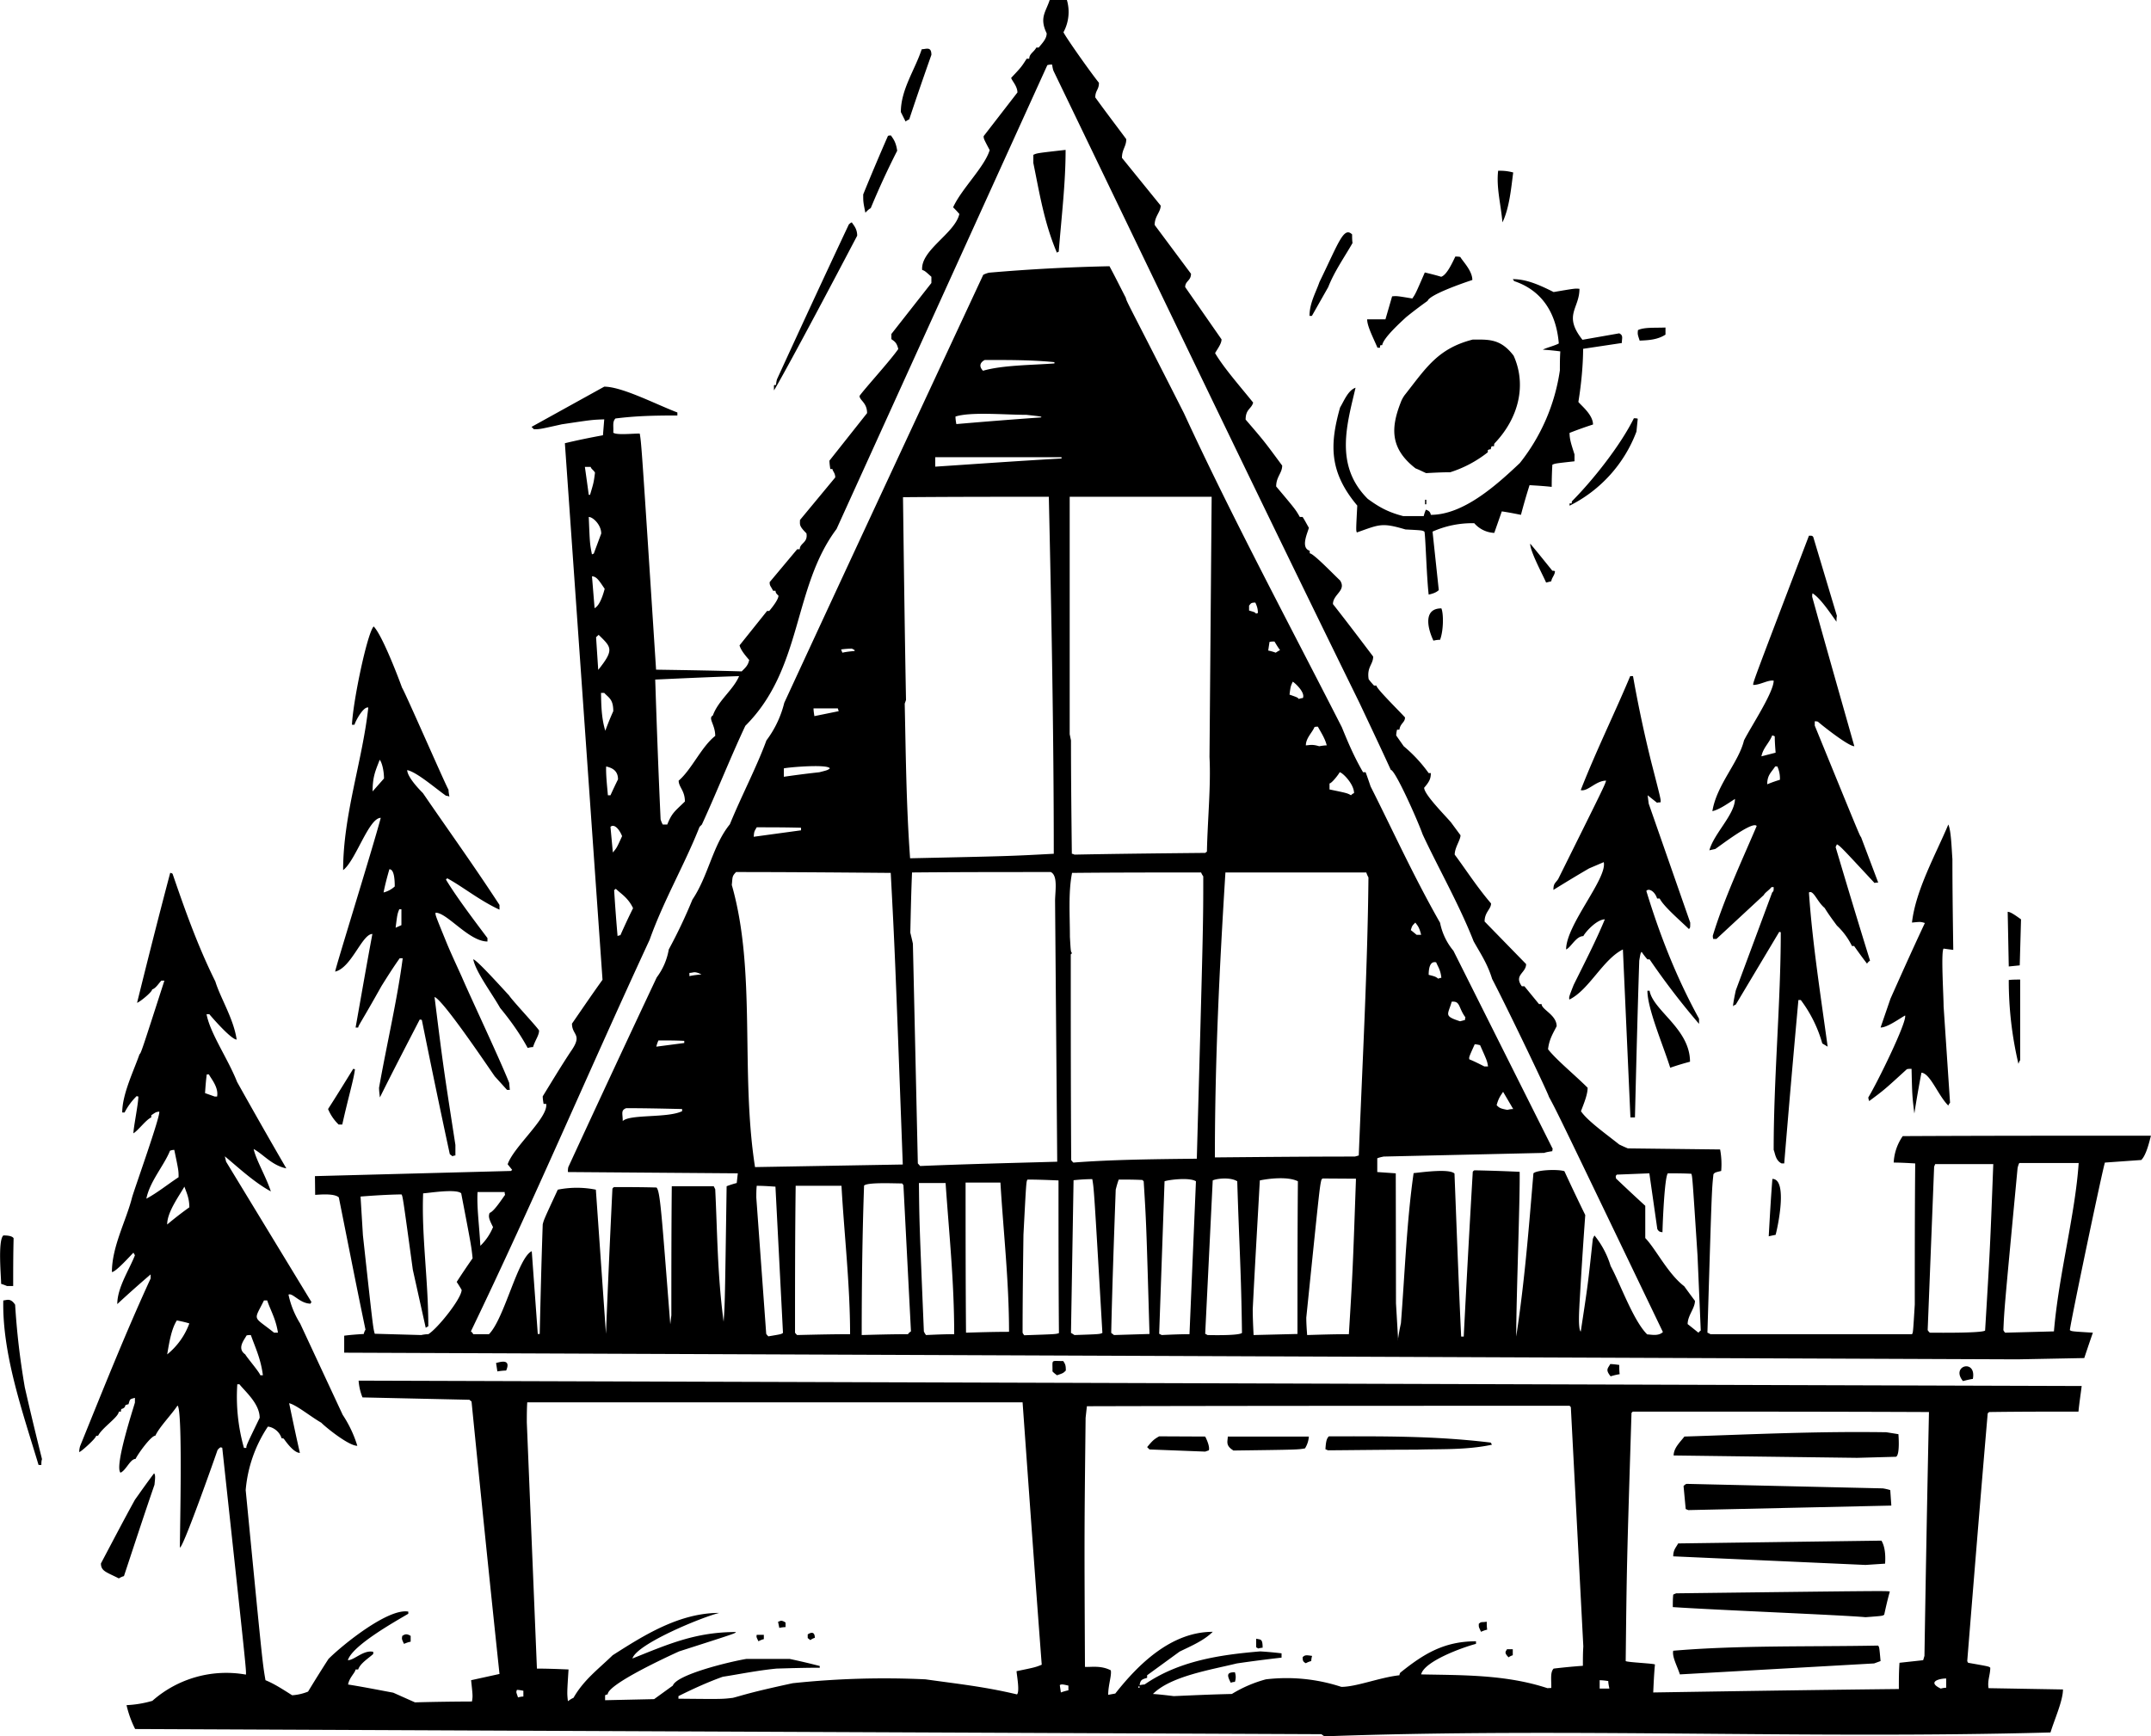 <svg xmlns="http://www.w3.org/2000/svg" width="960" height="775.061" shape-rendering="geometricPrecision" text-rendering="geometricPrecision" image-rendering="optimizeQuality" fill-rule="evenodd" clip-rule="evenodd" viewBox="0 0 10 8.074"><path d="M6.157 8.074l-.014-.01L.628 8.04a.492.492 0 0 1-.04-.111.513.513 0 0 0 .12-.02.519.519 0 0 1 .435-.122c.002-.02.002-.02-.11-1.055l-.008-.002a.045.045 0 0 0-.014.013c-.008.024-.161.459-.175.453 0-.078.014-.645-.011-.66-.031.046-.084.099-.103.14-.02 0-.08.083-.092.108-.025 0-.044.053-.07.064-.029-.029.059-.297.067-.326V6.5c-.026.007-.022.005-.03.03a.037.037 0 0 0-.015.005c0 .01-.01.015-.018.017-.002.004-.002.008-.002.012h-.01c0 .025-.079.076-.096.112-.004 0-.008 0-.01.002 0 .01-.07.074-.078.074 0-.01.002-.02.004-.027.107-.264.212-.528.328-.78v-.019a5.25 5.25 0 0 0-.155.138c0-.077.056-.16.082-.227L.62 5.825c-.016.016-.082.09-.1.09 0-.119.067-.24.094-.348.013-.045.134-.383.126-.398-.015.002-.015.002-.037.017v.01c-.025.011-.058.058-.083.074 0-.026.023-.138.023-.171l-.008-.002a.296.296 0 0 0-.056.076H.568c0-.086.055-.197.08-.27.008-.008.008-.008.116-.343H.75c-.014.014-.025.035-.043.041 0 .012-.058.059-.07.062.05-.202.101-.404.154-.604.004 0 .008.002.011.004.055.16.115.332.199.501.023.076.085.173.099.27-.026 0-.119-.108-.127-.118H.96c.017.09.099.206.142.315.075.134.151.268.229.402-.068-.014-.107-.066-.152-.09.012.053.057.127.08.197-.08-.043-.161-.12-.214-.163l.006.025.397.653c-.002.002-.004.004-.004.007-.05 0-.084-.052-.103-.042a.414.414 0 0 0 .054.134l.198.425a.552.552 0 0 1 .068.144c-.043 0-.157-.095-.167-.107-.052-.03-.116-.083-.15-.091.016.076.032.153.05.231-.03 0-.069-.058-.075-.066-.004-.002-.008-.002-.01-.002-.013-.04-.05-.054-.064-.054a.626.626 0 0 0-.103.295c.078.803.078.803.092.884.039.016.072.037.124.07a.237.237 0 0 0 .074-.017 6.49 6.49 0 0 1 .095-.152c.066-.066.278-.237.371-.22v.01c-.068.04-.26.148-.281.216.03 0 .073-.049.118-.039v.01c-.023.021-.06.043-.07.072h-.012c-.003.017-.029.037-.035.07.07.011.14.025.21.038l.101.045a11.8 11.8 0 0 1 .265-.004c.004-.025.004-.025-.004-.099l.132-.029c-.045-.424-.088-.845-.13-1.267l-.01-.008-.497-.011a.257.257 0 0 1-.018-.078l8.011.025c-.005.04-.011.078-.015.119-.138 0-.276 0-.414.002a.015.015 0 0 0-.008.007c-.033.383-.064.766-.095 1.15 0 .003.002.005.004.009.097.017.097.017.103.023 0 .033-.014.06-.008.095l.346.006c0 .052-.039.138-.058.2-1.135.031-2.258-.023-3.375.018zM2.64 7.91c-.004-.037-.004-.037.003-.147-.05-.002-.099-.004-.147-.004l-.047-1.145c0-.03 0-.062.002-.093h2.303c.029.406.058.812.089 1.22-.03.012-.03.012-.117.03 0 .013.016.095.002.108-.155-.037-.285-.05-.425-.07a4.046 4.046 0 0 0-.618.018c-.204.044-.231.056-.278.068-.05.006-.05.006-.253.004v-.012c.06-.03.133-.064.206-.09.072-.011.158-.029.25-.038.065-.002.133-.004.201-.004v-.008c-.046-.012-.093-.023-.14-.033H3.47c-.074.012-.324.072-.342.124l-.087.063-.228.005v-.023c.004-.002.008-.004.012-.004 0-.048.288-.18.332-.2.265-.085.265-.085.263-.09-.187 0-.315.057-.48.123.021-.068.322-.192.404-.212-.187 0-.352.105-.496.197-.068.066-.134.114-.182.198-.01.004-.018.01-.025.015zm-.232-.017c-.007-.023-.01-.022-.005-.035.01 0 .019.002.03.004v.027c-.01 0-.017.002-.025.004zm3.049-.006c-.033-.004-.066-.008-.097-.01.083-.083.268-.112.39-.142.068-.01.138-.019.208-.027v-.02a1.711 1.711 0 0 0-.099-.009c-.192.016-.38.045-.538.154-.008 0-.016.002-.023.003.004-.025.011-.027.035-.034V7.79l.151-.11c.053-.026.113-.051.154-.092-.193 0-.346.151-.453.287l-.033.006c0-.046.017-.091.012-.114-.047-.024-.092-.014-.12-.016-.003-.622-.003-.622.003-1.158l.006-.054c.748-.002 1.496-.002 2.244-.002.002.002.004.003.006.007l.058 1.112c-.002.029-.002.058-.002.09a2.927 2.927 0 0 0-.136.013c-.017.017-.01.054-.011.09l-.018.001c-.194-.064-.398-.06-.587-.064.014-.06.187-.124.255-.142v-.012c-.15 0-.245.06-.352.146a.028.028 0 0 0-.004.012c-.091.01-.2.054-.27.054a.816.816 0 0 0-.351-.035.603.603 0 0 0-.158.068c-.091.002-.18.006-.27.01zm-.525-.017l-.005-.034c.007-.007.025-.001.04.002v.022a.235.235 0 0 0-.035.01zm2.754 0c.002-.045.004-.088.008-.13-.004-.005-.129-.01-.136-.016.005-.45.005-.45.027-1.154l.006-.006c.458 0 .917 0 1.377.002-.008.377-.015.756-.021 1.134l-.006.02-.11.012c-.003.04-.003.081-.003.122-.38.004-.761.01-1.142.016zm-.249-.018v-.039a.29.29 0 0 1 .04.004c0 .012.003.023.005.035h-.045zm1.586 0c-.065-.031-.008-.047.025-.047v.043a.098.098 0 0 0-.025.004zm-3.731-.004v-.006h.006v.006h-.006zm.43-.023c-.018-.035-.02-.049.019-.049a.068.068 0 0 1 0 .045c-.008 0-.014.002-.02.004zm2.088-.039c-.013-.04-.037-.082-.031-.11.303-.026.632-.018.952-.024.006.006.006.006.012.072l-.03.011-.903.051zm-1.739-.052c-.017-.008-.014-.018-.015-.028.011-.011.017-.01.044-.006a.097.097 0 0 0-.004.024.097.097 0 0 0-.025.01zm.942-.028c-.023-.023-.011-.027-.007-.037h.027v.028a.06.06 0 0 0-.02.01zm-1.162-.04L5.84 7.66v-.04c.021.005.03-.001.03.042-.007 0-.013.002-.019.003zm-3.973-.022c-.012-.025-.01-.023-.008-.037.01-.006.018-.013.039 0v.027c-.012.002-.021.006-.031.01zm1.648-.012c-.01-.02-.01-.02-.008-.03h.033v.02a.098.098 0 0 0-.025.01zm.242-.005l-.013-.01V7.6c.006-.004.033-.021.033.016a.06.06 0 0 0-.02.01zm3.117-.04c-.011-.024-.01-.02-.01-.036.012-.012.014-.006.037-.01 0 .012 0 .023.002.037-.01.002-.02.006-.029.01zM3.623 7.57l-.006-.029c.008 0 .012-.012.035.004v.021a.15.15 0 0 0-.03.004zm5.05-.05c-.107-.01-.688-.033-.896-.047 0-.02 0-.039.002-.058a.095.095 0 0 1 .014-.006c.983-.012.983-.012.993-.008-.01.035-.018.07-.026.107-.007.006-.007.006-.087.012zm-8.12-.18c-.059-.03-.084-.034-.084-.07.053-.1.105-.2.158-.296.029-.041.058-.082.089-.123.008.008.004.03.002.053-.049.142-.095.283-.142.425-.008.002-.016.006-.023.01zm8.12-.063l-.894-.04c0-.03.012-.04.023-.06l.945-.013c.015.025.02.062.017.107l-.091.006zm-.824-.255l-.012-.005-.01-.107c.004-.004.008-.008.014-.01l.912.021a.226.226 0 0 1 .035.008l.005.072-.944.021zm-7.67-.21C.103 6.56.01 6.296.015 6.047c.014 0 .033-.014.055.02.008.126.021.244.045.384.025.11.052.222.08.334-.003.008-.003.018-.003.027H.18zm8.455-.033l-.853-.011c0-.035.03-.062.05-.088.311-.01.613-.025.939-.02l.056.009c0 .002.008.095-.011.105l-.181.005zM5.603 6.75l-.259-.01-.011-.011c.023-.027.029-.035.056-.05l.214.001s.023.043.017.064l-.017.006zm.13-.006c-.037-.023-.025-.042-.025-.064h.377a.12.12 0 0 1-.018.055c-.033.006-.033.006-.334.01zm.441 0l-.012-.005c.002-.03.004-.049.016-.06.249 0 .488-.003.752.029a.043.043 0 0 1 .006.01c-.123.026-.249.019-.35.023-.138 0-.276.002-.412.003zm-5.04-.011a.874.874 0 0 1-.031-.296h.01c.026.033.094.09.094.156-.062.128-.062.128-.062.14h-.011zm7.992-.311c-.059-.072.064-.105.046-.01-.015.002-.03.006-.046.01zM7.488 6.4c-.026-.032-.012-.037-.002-.057.013 0 .027.002.042.004 0 .014 0 .027.002.043a.276.276 0 0 0-.042.01zM1.21 6.395c-.005-.016-.062-.082-.07-.097-.04-.028-.005-.067.006-.088.006-.002.012-.002.02-.002.02.057.046.109.056.187h-.012zm3.704 0c-.008-.006-.016-.012-.021-.018.001-.058-.01-.048.05-.048.01.015.012.02.012.044-.012.012-.012.012-.041.022zm-2.602-.018a1.783 1.783 0 0 0-.006-.039c.016-.004.072-.023.047.035a.29.29 0 0 0-.04.004zm7.065-.056L1.6 6.29v-.079c.03-.004.06-.006.091-.008a.058.058 0 0 1 .008-.02c-.043-.205-.083-.411-.124-.615-.022-.021-.097-.012-.11-.012l-.001-.087.911-.024.006-.005-.021-.026c.027-.081.19-.217.179-.281h-.012c-.002-.012-.004-.024-.004-.035.043-.07.085-.14.13-.208.058-.082.006-.074.006-.13.047-.068.093-.136.142-.204l-.175-2.495c.058-.014.117-.026.177-.037l.006-.074c-.057.002-.057.002-.197.023-.103.023-.103.023-.13.023l-.011-.011.338-.187c.083 0 .24.082.34.12v.014c-.11 0-.193.002-.288.014-.015.016-.008.035-.01.066.016.012.086.004.123.004.008.047.008.047.076 1.098.132.002.264.004.398.008.02-.02.029-.028.035-.053-.027-.031-.04-.05-.045-.068l.128-.16h.01c.016-.019.043-.054.043-.071-.012-.012-.012-.012-.014-.023h-.011c-.012-.024-.016-.022-.016-.04l.128-.153h.012c0-.029.039-.03.031-.074-.035-.035-.03-.04-.03-.062l.164-.198c0-.021-.013-.03-.013-.039h-.01c-.002-.014-.004-.027-.004-.039l.175-.221c0-.049-.035-.059-.035-.08.023-.033.142-.163.18-.218-.007-.03-.017-.035-.032-.046v-.024l.186-.237v-.029C4.3 1.26 4.3 1.26 4.287 1.255c-.007-.093.152-.169.173-.26a.455.455 0 0 0-.029-.031c.039-.086.146-.187.17-.266-.028-.053-.028-.053-.028-.065L4.73.43c0-.03-.027-.056-.029-.068.047-.05.047-.05.072-.089h.012c0-.023.021-.03.033-.052h.011c.018-.022.037-.041.037-.066C4.831.082 4.862.056 4.88 0h.08a.198.198 0 0 1-.016.15c.012.025.124.184.165.235 0 .033-.017.035-.017.068.046.064.095.128.144.194 0 .035-.02.047-.02.087l.18.222c0 .03-.028.049-.028.09l.169.227c0 .033-.027.033-.027.062l.169.243c0 .02-.018.043-.03.064.04.068.115.153.177.23-.008.03-.035.03-.035.079.086.1.086.1.17.214 0 .035-.028.052-.028.097.09.107.09.107.11.142h.013c.01.015.019.033.029.05-.004.02-.041.093.004.107v.012c.017 0 .108.095.141.126.031.047-.033.064-.033.11.063.08.125.162.187.244 0 .037-.03.048-.021.105.007.01.015.019.025.03h.011c0 .014.105.117.133.148 0 .024-.022.027-.026.057h-.011a.115.115 0 0 0-.004.027l.035.05a.668.668 0 0 1 .116.125h.01c0 .025-.006.039-.031.068 0 .03.087.118.124.16l.045.061c0 .022-.027.057-.027.09.048.064.103.15.169.227 0 .027-.03.04-.03.084l.193.198c0 .042-.058.05-.02.103h.012l.068.083h.012c0 .026.07.05.07.103-.018.035-.035.062-.04.107.038.049.125.12.184.179 0 .031-.016.07-.031.109.029.044.118.107.178.155a.755.755 0 0 0 .04.018l.429.005a.375.375 0 0 1 .005.1c-.029.007-.029.007-.036.015-.008.074-.008.074-.028.737a.111.111 0 0 1 .014.007h.937c.005-.007.005-.007.013-.138 0-.22 0-.439.002-.656-.035-.002-.068-.004-.1-.004a.236.236 0 0 1 .042-.123c.385-.002.77-.002 1.154-.002-.006.022-.021.09-.045.113l-.169.012c-.01.027-.157.728-.163.779.008.006.008.006.107.012a8.287 8.287 0 0 0-.04.118l-.312.006zm-8.6-.023c.01-.059.02-.119.045-.158.02.004.039.008.058.014a.332.332 0 0 1-.103.144zM6.5 6.23l-.01-.17-.001-.604-.086-.006v-.064c.01-.004.02-.006.03-.008l.746-.017c.011-.004.025-.006.038-.008 0-.004 0-.008.002-.01l-.462-.922a.291.291 0 0 1-.062-.13c-.125-.22-.22-.43-.323-.634a2.527 2.527 0 0 0-.023-.066h-.012c-.044-.076-.072-.144-.099-.21-.249-.488-.515-.985-.734-1.46-.255-.503-.267-.518-.27-.536-.026-.05-.05-.099-.076-.147a8.52 8.52 0 0 0-.56.03.112.112 0 0 0-.027.01c-.309.663-.618 1.326-.925 1.99a.482.482 0 0 1-.083.175c-.045.123-.117.26-.17.39-.08.098-.1.24-.174.35a2.357 2.357 0 0 1-.11.232.3.3 0 0 1-.056.13c-.138.293-.275.587-.411.882-.002.008-.002.016-.002.023l.79.006-.005.045a.437.437 0 0 0-.047.015c-.008.545-.008.545-.014.63-.029-.218-.029-.412-.039-.616l-.007-.014h-.195c-.002.2-.002.4-.002.6l-.005.042c-.041-.523-.047-.618-.064-.636-.067-.002-.133-.002-.197-.002a.015.015 0 0 0-.008.008 74.72 74.72 0 0 0-.03.674l-.047-.67a.45.45 0 0 0-.177 0c-.064.138-.064.138-.07.161-.006.17-.01.338-.014.51H2.5l-.028-.385c-.065.03-.127.314-.199.386H2.2c-.003-.006-.007-.01-.011-.013.293-.608.552-1.219.831-1.821.065-.183.164-.352.232-.525l.011-.011c.068-.148.136-.319.202-.459.267-.266.22-.643.424-.915l.98-2.157C4.875.301 4.883.3 4.891.3c.002.01.003.02.007.03.473.98.939 1.954 1.423 2.94.048.102.097.205.145.31.02 0 .123.23.148.3.07.151.17.326.237.497.03.054.064.103.086.175.068.13.258.526.264.548.04.074.04.074.53 1.094-.021.021-.058.011-.073.011-.065-.064-.127-.24-.17-.318a.419.419 0 0 0-.075-.142.069.069 0 0 0-.008.017c-.023.214-.023.214-.056.43-.014-.014-.006-.115-.006-.125.008-.14.017-.28.027-.417a9.694 9.694 0 0 1-.097-.204c-.031-.01-.128-.006-.144.01-.021.248-.04.497-.08.759 0-.18.018-.633.016-.766a7.564 7.564 0 0 0-.21-.007.015.015 0 0 0-.008.007c-.015.255-.029.51-.042.766h-.012c-.012-.253-.021-.505-.031-.758-.025-.025-.165-.004-.19-.002-.032.222-.041.467-.059.698a.922.922 0 0 0-.014.078zm-2.928-.016c-.004-.004-.008-.008-.01-.012l-.046-.633c0-.02 0-.037.002-.055.029 0 .058.002.087.004l.035.68c-.008.006-.008.006-.068.016zm-1.614-.006l-.216-.006c-.008-.029-.008-.029-.055-.458l-.011-.18c.062-.005.126-.009.19-.01.006.007.006.007.053.35l.06.27.012-.007c0-.215-.032-.421-.024-.618.018 0 .154-.023.177 0 .047.245.047.245.053.302a3.65 3.65 0 0 0-.074.11.612.612 0 0 1 .023.037c0 .04-.113.181-.155.206a.171.171 0 0 0-.033.004zm1.748 0a.051.051 0 0 1-.01-.011c0-.228 0-.455.003-.683h.213c.012.218.04.46.04.69-.082 0-.164.002-.246.004zm.3 0c0-.235.003-.472.011-.695.016-.016.136-.01.177-.01l.006.008.035.68a.045.045 0 0 0-.014.013c-.072 0-.144.002-.215.004zm.299 0a.078.078 0 0 1-.01-.017c-.021-.504-.021-.504-.023-.69h.124c.016.233.04.457.04.703-.044 0-.088.002-.131.004zm.456 0a.04.04 0 0 1-.007-.011c0-.152.002-.304.004-.455.013-.249.013-.249.019-.257.047 0 .095.002.144.004 0 .235 0 .472.002.71-.014.005-.014.005-.162.01zm.234 0a.18.18 0 0 0-.016-.01l.012-.71c.029-.003.058-.005.087-.005.008.045.008.045.047.715-.012.006-.012.006-.13.01zm.184 0l-.013-.01c.005-.223.013-.445.021-.666.004-.016.008-.031.014-.047.036 0 .073 0 .11.002l.006.006c.012.192.012.192.027.71l-.165.005zm.222 0l-.012-.006.025-.709c.014-.006.115-.02.146 0l-.03.711c-.044 0-.087.002-.13.004zm.213 0l-.011-.006.035-.713c.015-.008.081-.017.114.004.01.323.018.408.022.705-.014.014-.156.01-.16.01zm.214 0c-.002-.04-.004-.081-.004-.12.01-.2.022-.4.033-.599.037-.008.13-.02.177.004-.002.235-.002.472-.002.71l-.204.005zm.249 0c-.002-.027-.004-.054-.004-.081.062-.605.062-.605.07-.64.002-.004.004-.006.006-.007l.155.001c-.015.428-.015.428-.033.723-.066 0-.13.002-.194.004zm-4.803-.011c-.1-.08-.096-.051-.047-.15h.015c.016.048.04.085.05.15h-.018zm3.217 0c-.002-.234-.002-.467-.002-.698h.162c.013.22.04.459.04.694-.068 0-.134.002-.2.004zm3.405 0a3.803 3.803 0 0 0-.05-.04c0-.04.034-.073.034-.108a5.97 5.97 0 0 1-.05-.068c-.076-.058-.133-.175-.181-.224v-.15a8.732 8.732 0 0 1-.136-.127c-.002-.012-.002-.012.004-.018l.151-.006.037.259c.008.015.016.013.024.015.001-.05.01-.258.025-.274.035 0 .072 0 .109.002.005.012.005.012.029.381l.015.348c-.004.002-.007.006-.011.01zm1.076 0a.051.051 0 0 1-.01-.012l.03-.76.005-.012h.27c-.015.393-.015.393-.038.774-.014.013-.241.01-.257.01zm.35 0a.04.04 0 0 1-.008-.012c.004-.097.004-.097.066-.754.002-.008.004-.016.008-.023h.276c-.016.24-.093.52-.115.783l-.227.006zM.032 5.98a.235.235 0 0 0-.027-.01c0-.033-.016-.2.01-.225 0 0 .04-.002.048.013-.002.074-.002.148-.002.222h-.03zm2.201-.187c-.005-.095-.017-.178-.013-.25h.126c0 .004 0 .007.002.013-.015.02-.052.078-.072.084-.006.017-.004.027.016.066a.256.256 0 0 1-.059.087zm5.99-.044c.005-.09.01-.18.017-.267.071 0 .027.216.015.26a1.108 1.108 0 0 0-.033.007zM.777 5.693c0-.056.054-.13.08-.175.011.03.023.055.023.096-.035.025-.07.052-.103.08zm-.097-.118c.015-.08.083-.156.11-.224a.057.057 0 0 1 .02-.004c.02.096.02.096.02.127-.053.035-.098.072-.15.1zm2.83-.148c-.069-.443.007-.91-.108-1.312.004-.035 0-.04.02-.06.239 0 .478.002.719.004.019.36.019.36.056 1.356l-.688.012zm.767-.006l-.01-.011-.023-1.022a2.047 2.047 0 0 0-.012-.051c.002-.093.004-.187.008-.28.213-.002.43-.002.645-.002.033.016.021.084.02.132l.01 1.215c-.213.006-.427.011-.638.02zm4.006-.011c-.029-.014-.03-.047-.037-.063 0-.34.033-.686.033-1.012l-.007-.002-.202.338-.012.006c0 .01-.006.01.012-.072l.169-.455c.007-.007.007-.007.007-.025h-.01c-.013.016-.03.025-.036.037l-.22.204h-.015c-.002-.006-.002-.012-.002-.015.052-.171.134-.346.204-.51-.018-.027-.18.1-.193.107a.633.633 0 0 0-.027.006c.021-.078.119-.167.119-.239-.037.024-.072.049-.105.057.02-.123.122-.226.147-.329.031-.062.138-.223.138-.278-.027-.004-.062.02-.095.02-.002-.01-.002-.01.259-.694.015 0 .015 0 .02.006l.11.367c-.002.008-.002.018-.002.027-.033-.046-.074-.108-.111-.132-.002.004-.002.01-.002.016.064.231.13.462.196.695-.029 0-.16-.105-.169-.114-.006-.002-.011-.002-.015-.002v.02c.21.514.21.514.215.518l.08.212c-.006 0-.012 0-.017.002-.158-.17-.158-.17-.175-.18l-.006.013c.052.175.105.351.16.528a.045.045 0 0 0-.014.014 2.189 2.189 0 0 1-.06-.082h-.01a.327.327 0 0 0-.07-.095c-.02-.027-.04-.054-.057-.082-.035-.029-.052-.085-.073-.072.015.226.054.477.087.717l-.025-.015a.613.613 0 0 0-.1-.202h-.011c-.023.252-.045.505-.066.76h-.012zM4.99 5.406c-.004-.004-.008-.008-.01-.012-.002-.319-.002-.637-.002-.956l.006-.006c-.006-.006-.006-.006-.01-.076 0-.1-.008-.206.01-.297.2-.002.4-.002.6-.002a.079.079 0 0 0 .01.018c0 .225 0 .225-.03 1.313-.19.002-.395.004-.574.018zm.658-.024c0-.454.022-.892.049-1.325h.655a.119.119 0 0 0 .01.023c-.004.42-.028.86-.045 1.293l-.018.005c-.217 0-.435.002-.65.004zm-3.544-.005l-.013-.01c-.045-.208-.088-.416-.13-.624-.004-.002-.008-.002-.01-.002-.062.12-.125.241-.185.362-.002-.016-.004-.032-.004-.045.035-.198.086-.416.11-.602h-.014c-.03.042-.057.085-.084.128-.097.173-.107.182-.109.194h-.012c.026-.146.051-.291.078-.435-.048 0-.097.157-.173.175 0-.014.171-.562.212-.715-.056 0-.117.2-.175.243 0-.257.09-.508.117-.756-.024-.006-.062.068-.064.08h-.012c.006-.117.072-.428.101-.457.035.035.101.2.132.285.012.016.21.47.216.474 0 .01.002.02.004.032a.06.06 0 0 0-.016-.004c-.052-.037-.136-.11-.18-.119 0 .025.036.07.073.107.117.171.232.33.356.52v.022c-.093-.043-.171-.107-.243-.146l-.006.006c.047.078.126.183.193.272v.016c-.086 0-.187-.134-.241-.134-.002.01-.002.01.054.147.021.05.045.101.068.152.039.091.175.379.22.492l.003.033h-.013L2.3 5.005c-.035-.05-.24-.355-.28-.369.04.32.04.32.097.688v.049a.028.028 0 0 0-.014.004zm-.53-.148a.214.214 0 0 1-.049-.072c.04-.062.078-.124.117-.187l.008.002c-.006.049-.03.127-.059.257h-.017zm1.321-.016c0-.035-.01-.05.016-.06.085 0 .173.002.26.004v.01c-.068.033-.243.013-.276.046zm4.685-.017l-.035-.781c-.093.046-.157.188-.249.233-.002-.012-.002-.012.02-.068.052-.105.105-.208.145-.305-.037 0-.09.058-.1.078-.034 0-.057.052-.08.062 0-.115.192-.33.175-.406l-.068.029c-.057.033-.111.066-.166.1 0-.03.008-.03.022-.05.215-.433.215-.433.223-.458-.048 0-.085.052-.118.044.072-.184.159-.36.23-.53h.013a6 6 0 0 0 .085.4c.045.175.045.175.043.187-.006 0-.012 0-.016.002l-.044-.035.005.039.193.553c0 .024 0 .024-.006.03-.047-.045-.119-.107-.136-.142h-.012c-.011-.035-.04-.049-.05-.035.058.19.134.392.245.594v.024a3.435 3.435 0 0 1-.23-.3h-.01c-.01-.011-.019-.023-.027-.035-.005.006-.005.006-.011.041-.008.243-.014.486-.02.729H7.58zM8.9 5.178c-.01-.083-.01-.083-.013-.208-.008 0-.016 0-.022.002-.105.096-.105.096-.175.148-.002-.006-.004-.012-.004-.017.041-.067.181-.352.171-.381-.03.017-.083.056-.114.056l.046-.134c.053-.119.105-.235.16-.352-.02-.006-.02-.006-.06-.002.017-.151.112-.32.169-.456.013.029.015.107.019.161 0 .14.002.28.004.422a2.696 2.696 0 0 1-.045-.006c-.013.013 0 .22 0 .268l.03.449a.031.031 0 0 0-.008.013c-.047-.046-.084-.15-.125-.153a5.546 5.546 0 0 0-.033.19zm-1.892-.017c-.03-.006-.037-.008-.05-.022.009-.033.017-.042.03-.062l.047.08c-.01 0-.02.002-.027.004zm-6.01-.062l-.045-.016c.002-.029.004-.058.008-.087h.01c.01.02.046.06.038.103H.998zm6.767-.134c-.033-.105-.106-.274-.106-.358h.01c.017.093.188.177.188.33a1.254 1.254 0 0 0-.092.028zm-.864-.006c-.024-.012-.047-.024-.07-.033-.002-.01-.002-.01.025-.07.008 0 .016.002.025.004.033.074.033.074.037.099h-.017zm2.483-.012a1.685 1.685 0 0 1-.045-.39c.018-.002.035-.002.053-.002v.375c-.004.005-.006.011-.008.017zm-6.931-.074c-.04-.074-.09-.14-.128-.186-.041-.072-.113-.167-.125-.226.016 0 .16.162.166.167.013.022.13.146.14.164 0 .023-.018.044-.028.077-.01 0-.017.002-.025.004zm.598-.006a.17.17 0 0 1 .01-.029c.04 0 .08 0 .12.002v.01l-.13.017zm3.737-.118c-.078-.025-.056-.03-.039-.091.041-.004.03.027.064.073-.002.004-.002.008-.002.012l-.023.006zm-.101-.198c-.014-.01-.014-.01-.045-.018 0-.025.004-.066.035-.058.006.017.02.033.024.072a.028.028 0 0 0-.014.004zm-3.482-.012v-.015c.02 0 .021-.01.056.007-.02.002-.039.004-.056.008zm6.134-.045l-.005-.254c.013 0 .034.015.062.035l-.006.214-.05.005zm-6.468-.141a8.528 8.528 0 0 1-.016-.214l.008-.006c.023.023.056.04.08.09-.02.04-.04.083-.059.126-.005 0-.01.002-.013.004zm3.715-.006a1.202 1.202 0 0 0-.027-.022c.006-.02.006-.02.021-.035.01.014.018.02.027.057h-.021zm-4.747-.033c.008-.063.008-.063.017-.086h.01v.074l-.027.012zm-.056-.164c.007-.036.017-.073.027-.108.021 0 .025.042.025.08a.12.12 0 0 1-.052.028zm2.448-.159c-.018-.247-.02-.49-.025-.719l.006-.017c-.006-.315-.01-.63-.014-.943.225-.002.45-.002.678-.002.012.54.023 1.1.023 1.66-.204.011-.204.011-.668.021zm.764-.017a.028.028 0 0 0-.012-.004c-.002-.177-.004-.352-.004-.527l-.006-.029V2.31h.66l-.01 1.21c.007.135-.009.292-.012.44l-.008.006c-.204.002-.406.004-.608.008zm-2.146-.01l-.011-.119c.015-.015.039.006.054.043-.025.055-.025.055-.043.076zm.655-.074c.002-.023.002-.023.014-.043.068 0 .136 0 .206.002v.012l-.22.03zm-.423-.056a.119.119 0 0 1-.01-.024c-.01-.217-.018-.435-.025-.65.13-.006.26-.012.39-.016-.027.064-.097.113-.122.183-.024.013.011.042.011.095-.064.05-.11.157-.17.208 0 .03.029.046.029.097-.047.046-.06.052-.082.107h-.021zm-.255-.136c-.004-.045-.01-.1-.008-.134.018.005.055.013.055.06a2.672 2.672 0 0 0-.035.074h-.012zm3.455 0c-.018-.01-.018-.01-.1-.027v-.028c.01 0 .044-.044.047-.052.012 0 .067.054.067.097a.035.035 0 0 0-.014.01zM1.732 3.68c0-.07.014-.097.033-.147.01.011.02.05.02.087l-.053.06zm6.484-.033c0-.043.018-.054.037-.083h.01a.133.133 0 0 1 .012.062c-.02.006-.04.013-.059.021zm-4.572-.035v-.039c.018-.005.204-.021.214 0-.01.008-.01.008-.049.018-.056.006-.11.013-.165.021zm4.545-.095c.008-.04.035-.06.05-.097.004 0 .008.002.012.004 0 .025.002.05.004.076l-.066.017zM6.133 3.47c-.033-.01-.043-.005-.062-.004 0-.034.03-.06.04-.085.005-.002.01-.002.016-.002.01.02.033.053.041.087-.011 0-.023.002-.035.004zm-3.319-.072c-.019-.06-.019-.128-.02-.176h.015c.021.023.042.029.042.085a1.28 1.28 0 0 0-.037.091zm.972-.068c-.002-.013-.004-.025-.004-.036h.113l.004.013-.113.023zm2.252-.08c-.006-.007-.006-.007-.043-.02C6 3.192 6 3.192 6.01 3.17c.006.002.06.049.047.076a.057.057 0 0 0-.018.004zm-3.257-.135l-.01-.152.012-.011c.059.058.074.068-.002.163zm1.135-.08a.134.134 0 0 0-.006-.015.41.41 0 0 1 .05-.004c.014.007.014.007.013.011-.02.002-.04.004-.057.008zm2.015 0a.235.235 0 0 0-.035-.01l.006-.04c.008-.002.016-.002.023-.002.008.013.016.027.026.04a.171.171 0 0 0-.02.012zm.733-.056c-.03-.064-.045-.15.037-.15.01.022.011.1-.006.146-.012 0-.022.002-.031.004zm-.824-.125c-.006-.007-.006-.007-.033-.015v-.023c.008-.008.006-.014.029-.014.008.017.012.03.012.049-.004 0-.006.001-.008.003zm-3.076-.027l-.012-.147c.022 0 .035.023.059.058-.006.023-.022.078-.047.09zm3.878-.062c-.01-.085-.015-.284-.02-.293-.01-.006-.01-.006-.088-.01-.111-.033-.121-.023-.226.014-.004-.01-.004-.01.002-.125-.132-.157-.128-.285-.08-.456.018-.03.037-.08.072-.092-.04.171-.099.362.057.517.046.033.087.06.165.08h.095a.171.171 0 0 1 .01-.03c.011.004.02.008.023.024.152 0 .305-.138.414-.241a.9.9 0 0 0 .186-.431c0-.03 0-.059.002-.088a1.157 1.157 0 0 0-.081-.008c.01-.007.06-.02.074-.029-.012-.146-.082-.248-.208-.29a.043.043 0 0 0-.006-.009c.064 0 .124.027.19.06.1-.017.1-.017.12-.015 0 .093-.077.122.014.237l.171-.03c.02.01.012.022.012.045l-.18.027c0 .07-.008.162-.022.247.012.016.068.059.068.105a1.793 1.793 0 0 0-.109.039c0 .03.008.053.023.1v.032c-.09.01-.09.01-.103.016a1.755 1.755 0 0 0-.003.103c-.035-.004-.07-.006-.103-.008a2.855 2.855 0 0 0-.04.138c-.03-.006-.06-.012-.089-.016l-.035.1a.131.131 0 0 1-.093-.045.453.453 0 0 0-.194.039l.029.272c-.014.013-.031.017-.047.021zm.546-.056c-.015-.035-.075-.146-.074-.181.034.04.069.084.103.126.004 0 .008 0 .012.002 0 .018-.015.03-.017.047l-.024.006zm-4.436-.13c-.01-.051-.01-.051-.015-.175.02 0 .058.037.058.077l-.035.094c-.004 0-.006.002-.008.003zm4.545-.228v-.01h.01c0-.003 0-.007.002-.011.1-.101.225-.26.287-.385.006 0 .012 0 .018.002l-.006.06a.634.634 0 0 1-.31.344zm-.672-.006v-.021h.006v.021h-.006zm-3.888-.044a22.212 22.212 0 0 0-.018-.13h.027c.002.01.014.015.02.027-.006.046-.006.046-.023.103h-.006zM6.63 2.2c-.018-.008-.033-.016-.049-.022-.12-.093-.115-.19-.068-.309.004-.011.01-.021.016-.03.099-.125.153-.218.318-.26.074 0 .129-.005.19.075.061.136.024.29-.089.408-.002.004-.002.007-.002.013h-.011c-.002.004-.004.008-.004.014a.028.028 0 0 0-.014.004v.01a.547.547 0 0 1-.175.093c-.038 0-.075.002-.112.004zm-2.282-.03v-.044h.587v.006c-.196.011-.392.025-.587.038zm.098-.198c-.002-.011-.004-.023-.004-.035.07-.023.231-.008.33-.008.072.008.072.008.068.012a25 25 0 0 0-.394.031zm-.848-.157v-.023c.002-.002.006-.002.01-.002 0-.01.002-.018.004-.026.11-.24.222-.482.334-.72.004-.004.008-.008.014-.01.008.013.025.029.025.062-.293.558-.385.719-.387.719zm.972-.091c-.025-.026-.006-.043.008-.05.103 0 .212-.001.324.01v.006c-.11.008-.243.008-.332.034zm1.834-.107c-.02-.047-.048-.1-.048-.132h.085l.031-.107c.022-.002.022-.002.094.01.015-.022.015-.022.058-.121.025.006.05.012.076.02.027-.008.054-.07.066-.094.007 0 .015 0 .023.002.012.021.056.064.056.107-.046.015-.198.068-.208.097-.035.025-.068.05-.1.076-.018.017-.106.095-.111.13-.004 0-.008 0-.01.002v.01h-.012zm1.219-.033c-.01-.03-.01-.03-.008-.049.029-.014.078-.01.128-.012v.033c-.04.026-.087.026-.12.028zm-1.535-.115c0-.06.03-.11.046-.157.09-.185.113-.26.152-.222 0 .014 0 .027.002.04-.037.065-.084.131-.113.205l-.076.134H6.09zm-1.174-.293c-.06-.14-.082-.282-.11-.418V.72c.017-.008.017-.008.15-.023 0 .155-.019.309-.032.474-.004 0-.006.002-.008.004zm2.071-.142c-.008-.088-.029-.162-.02-.24.014 0 .036-.001.07.008-.009.067-.017.164-.05.232zM4.023.989c-.01-.05-.01-.05-.01-.085a11.4 11.4 0 0 1 .115-.272C4.132.63 4.136.63 4.142.63c.01.015.023.029.029.071a3.703 3.703 0 0 0-.123.267c-.01.005-.017.013-.025.021zM4.21.565L4.188.521c0-.105.066-.197.097-.292.02 0 .045-.015.045.026-.035.099-.07.2-.103.3a.079.079 0 0 0-.017.01z"/></svg>